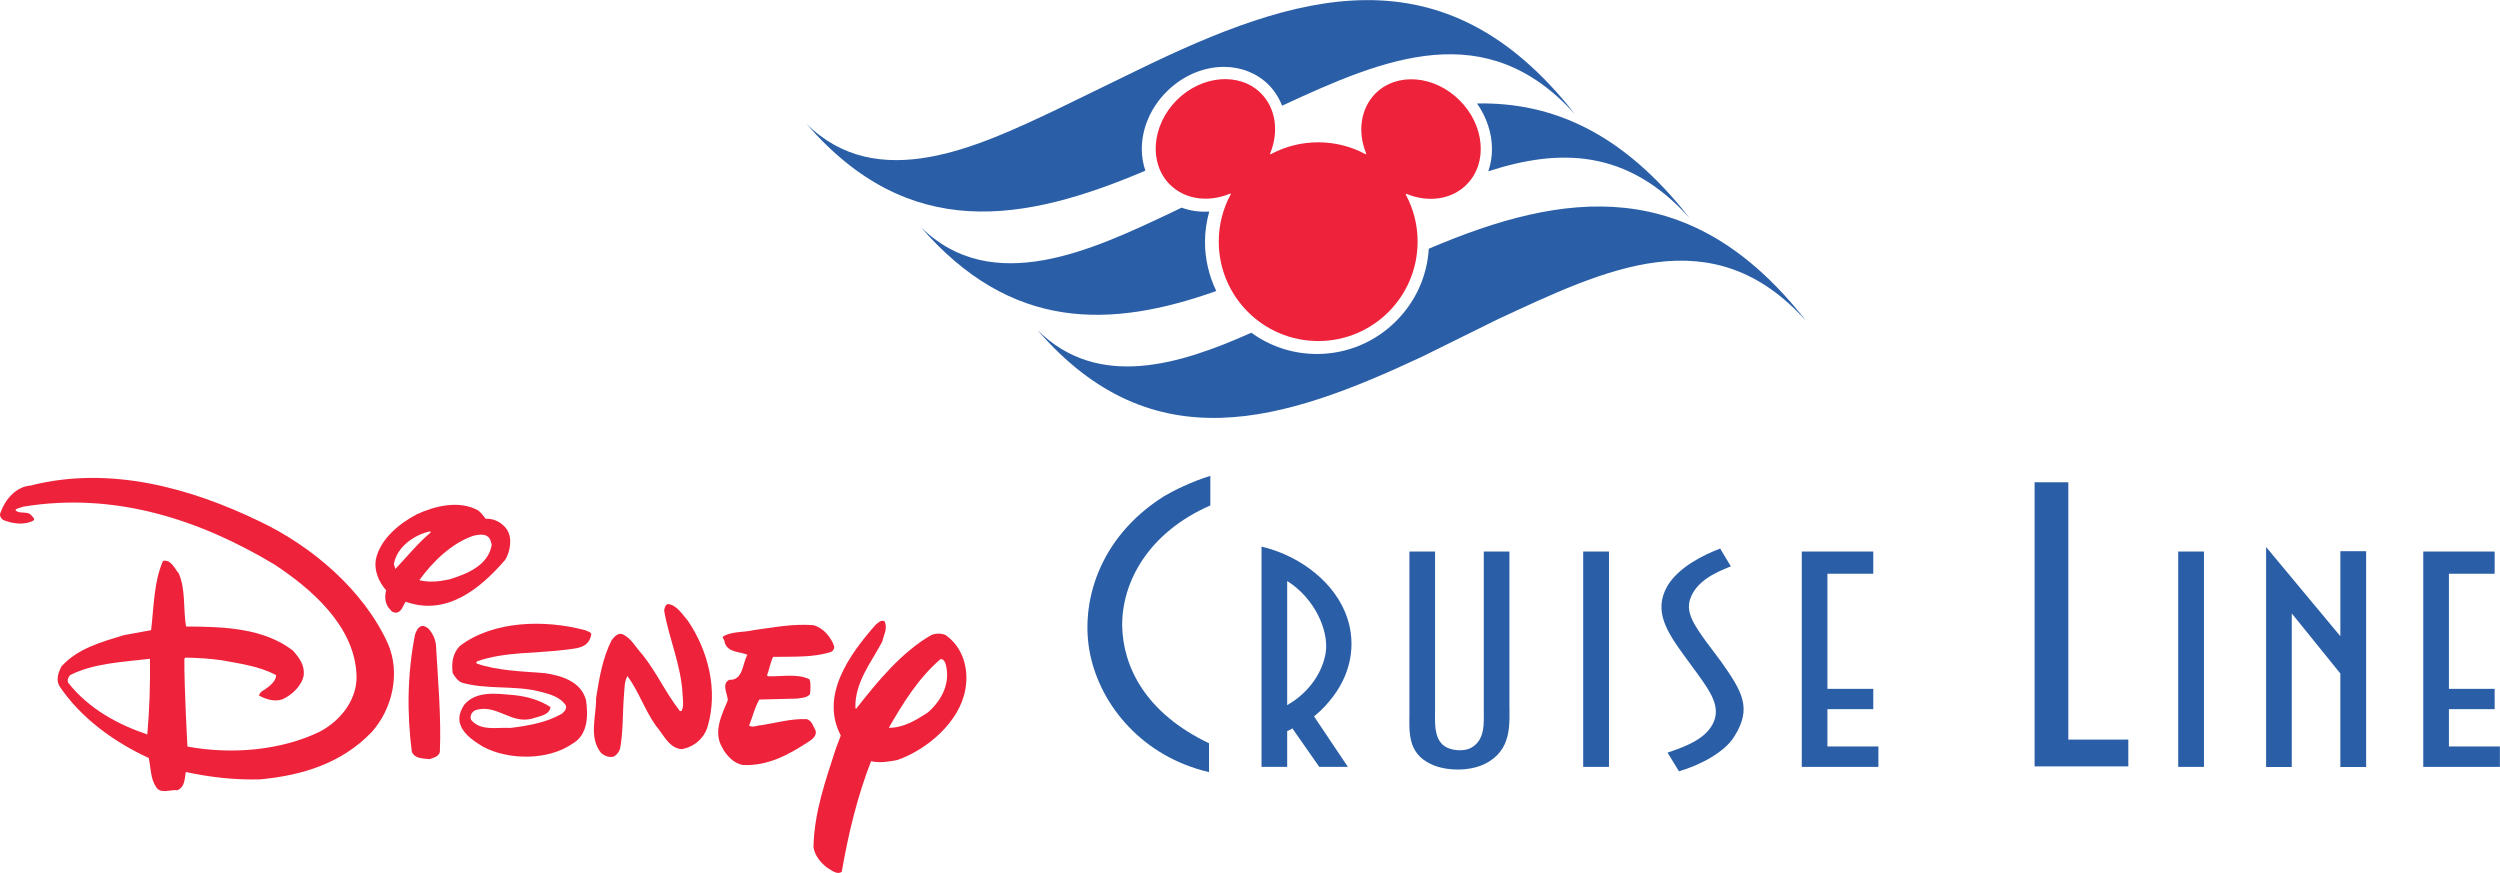 <svg version="1.2" width="795.443" height="73.5mm" viewBox="0 0 21046.092 7350" preserveAspectRatio="xMidYMid" fill-rule="evenodd" stroke-width="28.222" stroke-linejoin="round" xmlns="http://www.w3.org/2000/svg"><defs/><defs class="ClipPathGroup"><clipPath id="a" clipPathUnits="userSpaceOnUse"><path d="M0 0h29700v21000H0z"/></clipPath></defs><g class="SlideGroup"><g class="Slide" clip-path="url(#a)" transform="translate(-4178.907 -6846)"><g class="Page"><g class="com.sun.star.drawing.ClosedBezierShape"><path class="BoundingBox" fill="none" d="M10225 12105h978v1183h-978z"/><path fill="#ee233b" d="M10434 13286c211 10 386-88 552-196 30-20 71-49 59-94-21-35-29-82-74-96-126-6-257 31-382 51-34 0-69 23-104 4 29-73 47-151 86-220l319-8c38-7 79-5 108-37 4-39 8-88-4-125-98-51-239-22-349-26l-9-7c19-50 27-106 51-156 176-4 329 7 487-41 18-8 28-26 28-46-25-78-94-160-176-180-173-14-341 20-500 41-84 22-186 8-261 55-6 16 14 24 12 39 21 98 127 85 194 114-43 75-35 217-153 211-67 35-14 119-12 172-49 118-126 267-47 398 34 67 98 135 175 147z"/></g><g class="com.sun.star.drawing.ClosedBezierShape"><path class="BoundingBox" fill="none" d="M7618 12115h268v1123h-268z"/><path fill="#ee233b" d="M7794 13237c33-12 78-20 88-61 12-297-16-599-33-902-6-51-28-96-64-137-18-12-41-30-65-18-27 14-37 43-47 68-64 324-70 659-27 989 27 59 94 53 148 61z"/></g><g class="com.sun.star.drawing.ClosedBezierShape"><path class="BoundingBox" fill="none" d="M9178 11931h996v1289h-996z"/><path fill="#ee233b" d="M9340 13217c28-11 51-41 59-68 27-145 21-312 33-455 5-55 3-112 29-157 96 132 145 285 239 418 66 76 108 186 215 198 104-16 194-92 222-194 88-304 4-635-167-887-47-53-94-135-170-141-24 11-26 35-30 55 40 236 143 459 155 704 2 45 14 104-10 143l-13-2c-120-153-194-323-316-476-53-55-90-133-162-168-41-19-72 18-96 48-76 149-104 318-131 487 2 160-65 331 43 464 28 22 59 37 100 31z"/></g><g class="com.sun.star.drawing.ClosedBezierShape"><path class="BoundingBox" fill="none" d="M7985 12097h1174v1121H7985z"/><path fill="#ee233b" d="M8243 13131c215 116 549 118 753-23 135-75 135-241 116-370-43-156-208-205-346-225-196-16-396-20-574-81-4-7-4-15 5-19 228-82 504-65 750-98 59-8 118-10 165-45 27-24 41-53 45-88-12-20-32-20-49-30-342-92-777-82-1058 132-60 62-72 143-60 229 21 33 41 65 78 80 202 59 443 22 647 73 85 21 177 43 228 119 8 26-11 51-33 69-131 75-281 101-434 120-108-7-251 30-331-68-12-31 3-64 33-80 180-62 308 127 492 66 53-18 132-25 144-93-93-61-199-90-313-102-143-12-309-37-411 78-34 49-61 117-32 180 32 80 116 133 185 176z"/></g><g class="com.sun.star.drawing.ClosedBezierShape"><path class="BoundingBox" fill="none" d="M4179 10869h3318v2638H4179z"/><path fill="#ee233b" d="M5419 13029c18-209 26-425 22-637-231 28-471 36-671 137-16 16-26 40-18 63 174 222 420 353 667 437zm73 441c-47-70-43-162-61-243-282-129-571-333-753-607-30-53-6-118 19-165 141-153 336-204 524-262l230-42c23-194 23-408 100-583 68-15 98 65 133 106 59 133 37 309 61 446 319 2 650 12 899 202 53 60 100 121 92 207-15 91-103 171-184 206-70 20-137-4-192-33 2-22 26-41 45-49 41-29 100-73 98-124-141-74-300-96-460-125-98-14-200-20-304-22l-8 10c-2 247 26 739 26 739 376 69 787 32 1113-125 186-98 327-286 309-496-25-396-372-703-690-912-619-371-1336-616-2119-486-20 11-49 9-61 29 33 37 102 2 135 45 10 12 30 25 18 41-76 43-180 28-257-4-17-12-33-37-23-59 39-111 129-221 256-231 670-170 1350 24 1922 300 441 208 878 578 1084 1030 108 249 39 551-137 747-255 264-586 364-939 397-216 6-427-19-625-62-10 57-8 129-71 153-62-6-143 35-180-28z"/></g><g class="com.sun.star.drawing.ClosedBezierShape"><path class="BoundingBox" fill="none" d="M7339 11096h1136v910H7339z"/><path fill="#ee233b" d="M7507 11636c94-98 190-218 296-306 0-4 2-9-2-11-132 27-283 131-306 276zm452 88c142-43 330-114 359-290-4-22-10-53-33-71-30-25-86-15-120-7-180 60-343 217-456 374 78 21 168 12 250-6zm-492 257c-45-41-54-108-37-165-65-74-103-170-87-261 36-170 197-302 344-379 149-70 355-121 514-35 27 18 48 49 66 72 71-3 135 30 177 87 51 73 31 189-12 259-212 245-494 475-837 353-26 31-30 81-77 92-21 0-39-4-51-23z"/></g><g class="com.sun.star.drawing.ClosedBezierShape"><path class="BoundingBox" fill="none" d="M11027 12072h1289v2124h-1289z"/><path fill="#ee233b" d="M11990 12844c121-106 196-255 147-417-8-16-18-34-41-32-192 167-316 373-435 578 125 0 229-64 329-129zm-963 1132c7-297 102-558 187-824l43-114c-175-333 67-676 294-933 23-18 45-43 74-29 30 60-8 116-19 172-94 177-232 343-226 559l6 6c179-228 380-475 633-621 39-16 83-16 120 0 150 105 197 289 167 456-47 276-324 510-573 596-69 14-149 27-221 10-116 298-191 610-247 932-45 27-85-16-124-36-59-47-104-104-114-174z"/></g><g class="com.sun.star.drawing.ClosedBezierShape"><path class="BoundingBox" fill="none" d="M16043 11489h846v1837h-846z"/><path fill="#2a5fa8" d="M16260 12795c0 132-17 291 104 346 58 27 148 29 200 0 120-68 106-207 106-328v-1324h216v1288c0 162 24 387-208 500-128 64-331 62-456 0-197-93-178-279-178-420v-1368h216z"/></g><g class="com.sun.star.drawing.PolyPolygonShape"><path class="BoundingBox" fill="none" d="M17506 11489h219v1814h-219z"/><path fill="#2a5fa8" d="M17507 11551v-62h217v1813h-217z"/></g><g class="com.sun.star.drawing.ClosedBezierShape"><path class="BoundingBox" fill="none" d="M18165 11464h694v1877h-694z"/><path fill="#2a5fa8" d="M18608 12918c52-130-33-252-134-393l-115-157c-153-210-260-381-145-586 94-161 306-265 446-318l90 150c-148 57-292 132-341 271-41 111 27 216 131 360l131 175c177 252 256 387 111 621-81 139-300 250-469 298l-96-157c145-50 331-114 391-264z"/></g><g class="com.sun.star.drawing.PolyPolygonShape"><path class="BoundingBox" fill="none" d="M19347 11489h646v1814h-646z"/><path fill="#2a5fa8" d="M19949 12816h-386v314h429v172h-645v-1813h602v187h-386v969h386z"/></g><g class="com.sun.star.drawing.PolyPolygonShape"><path class="BoundingBox" fill="none" d="M24579 11489h646v1814h-646z"/><path fill="#2a5fa8" d="M25180 12816h-385v314h429v172h-645v-1813h601v187h-385v969h385z"/></g><g class="com.sun.star.drawing.PolyPolygonShape"><path class="BoundingBox" fill="none" d="M22516 11489h218v1814h-218z"/><path fill="#2a5fa8" d="M22516 11551v-62h217v1813h-217z"/></g><g class="com.sun.star.drawing.PolyPolygonShape"><path class="BoundingBox" fill="none" d="M23255 11451h844v1853h-844z"/><path fill="#2a5fa8" d="M23881 12716v-200l-409-506v1293h-216v-1852l625 751v-716h217v1817h-217z"/></g><g class="com.sun.star.drawing.ClosedBezierShape"><path class="BoundingBox" fill="none" d="M13333 10852h1036v2495h-1036z"/><path fill="#2a5fa8" d="M14368 11101c-523 229-746 646-742 1015 7 348 201 735 731 987v243c-555-129-911-555-1001-993-87-423 68-981 623-1330 76-45 231-123 389-171z"/></g><g class="com.sun.star.drawing.ClosedBezierShape"><path class="BoundingBox" fill="none" d="M14799 11447h759v1856h-759z"/><path fill="#2a5fa8" d="M15015 12782c196-112 303-291 325-448 24-173-85-445-325-597v77zm-216 520v-1854c273 62 579 255 703 550 95 227 68 488-100 711-46 59-84 105-161 168l285 425h-241l-227-325c-13 12-30 18-43 23v302z"/></g><g class="com.sun.star.drawing.PolyPolygonShape"><path class="BoundingBox" fill="none" d="M21307 10906h790v2394h-790z"/><path fill="#2a5fa8" d="M22096 13072v226h-789v-2392h284v2166z"/></g><g class="com.sun.star.drawing.ClosedBezierShape"><path class="BoundingBox" fill="none" d="M10967 6846h6473v1782h-6473z"/><path fill="#2a5fa8" d="M14000 7618c132-133 308-209 482-209 146 0 280 54 377 151 50 51 88 111 113 176 872-405 1718-759 2467 73-1109-1420-2353-1021-3683-373l-682 332c-658 312-1506 716-2107 119 865 1002 1832 830 2854 396-19-57-30-118-30-182 0-175 76-351 209-483z"/></g><g class="com.sun.star.drawing.ClosedBezierShape"><path class="BoundingBox" fill="none" d="M11929 8593h2490v905h-2490z"/><path fill="#2a5fa8" d="M14359 8627c-81 5-160-6-233-33l-89 43c-658 311-1507 715-2108 119 762 882 1601 855 2489 540-61-127-95-268-95-413 0-88 13-174 36-256z"/></g><g class="com.sun.star.drawing.ClosedBezierShape"><path class="BoundingBox" fill="none" d="M16613 7716h1789v966h-1789z"/><path fill="#2a5fa8" d="M16708 8288c596-193 1168-192 1693 392-564-723-1161-975-1788-963 81 115 126 250 126 385 0 64-11 128-31 186z"/></g><g class="com.sun.star.drawing.ClosedBezierShape"><path class="BoundingBox" fill="none" d="M12912 8584h6472v1782h-6472z"/><path fill="#2a5fa8" d="M16207 8940c-14 231-111 445-275 609-178 178-415 277-667 277-201 0-392-63-552-179-600 268-1290 485-1801-23 973 1127 2075 770 3240 224l627-310c920-428 1816-868 2604 9-967-1239-2036-1094-3176-607z"/></g><g class="com.sun.star.drawing.ClosedBezierShape"><path class="BoundingBox" fill="none" d="M13908 7512h2738v2206h-2738z"/><path fill="#ee233b" d="M16022 8479c179 73 376 49 503-79 180-179 154-497-58-709s-529-238-709-58c-126 127-151 323-80 500 6 16-1 13-9 8-118-62-251-97-392-97-142 0-277 35-394 97-13 7-15 7-9-9 71-178 47-373-80-501-180-179-497-153-709 58-211 213-237 530-58 710 128 128 325 152 505 78 14-5 9 3 7 6-64 119-100 253-100 397 0 462 375 837 838 837 462 0 836-375 836-837 0-141-35-274-97-391-7-14 1-12 6-10z"/></g></g></g></g></svg>